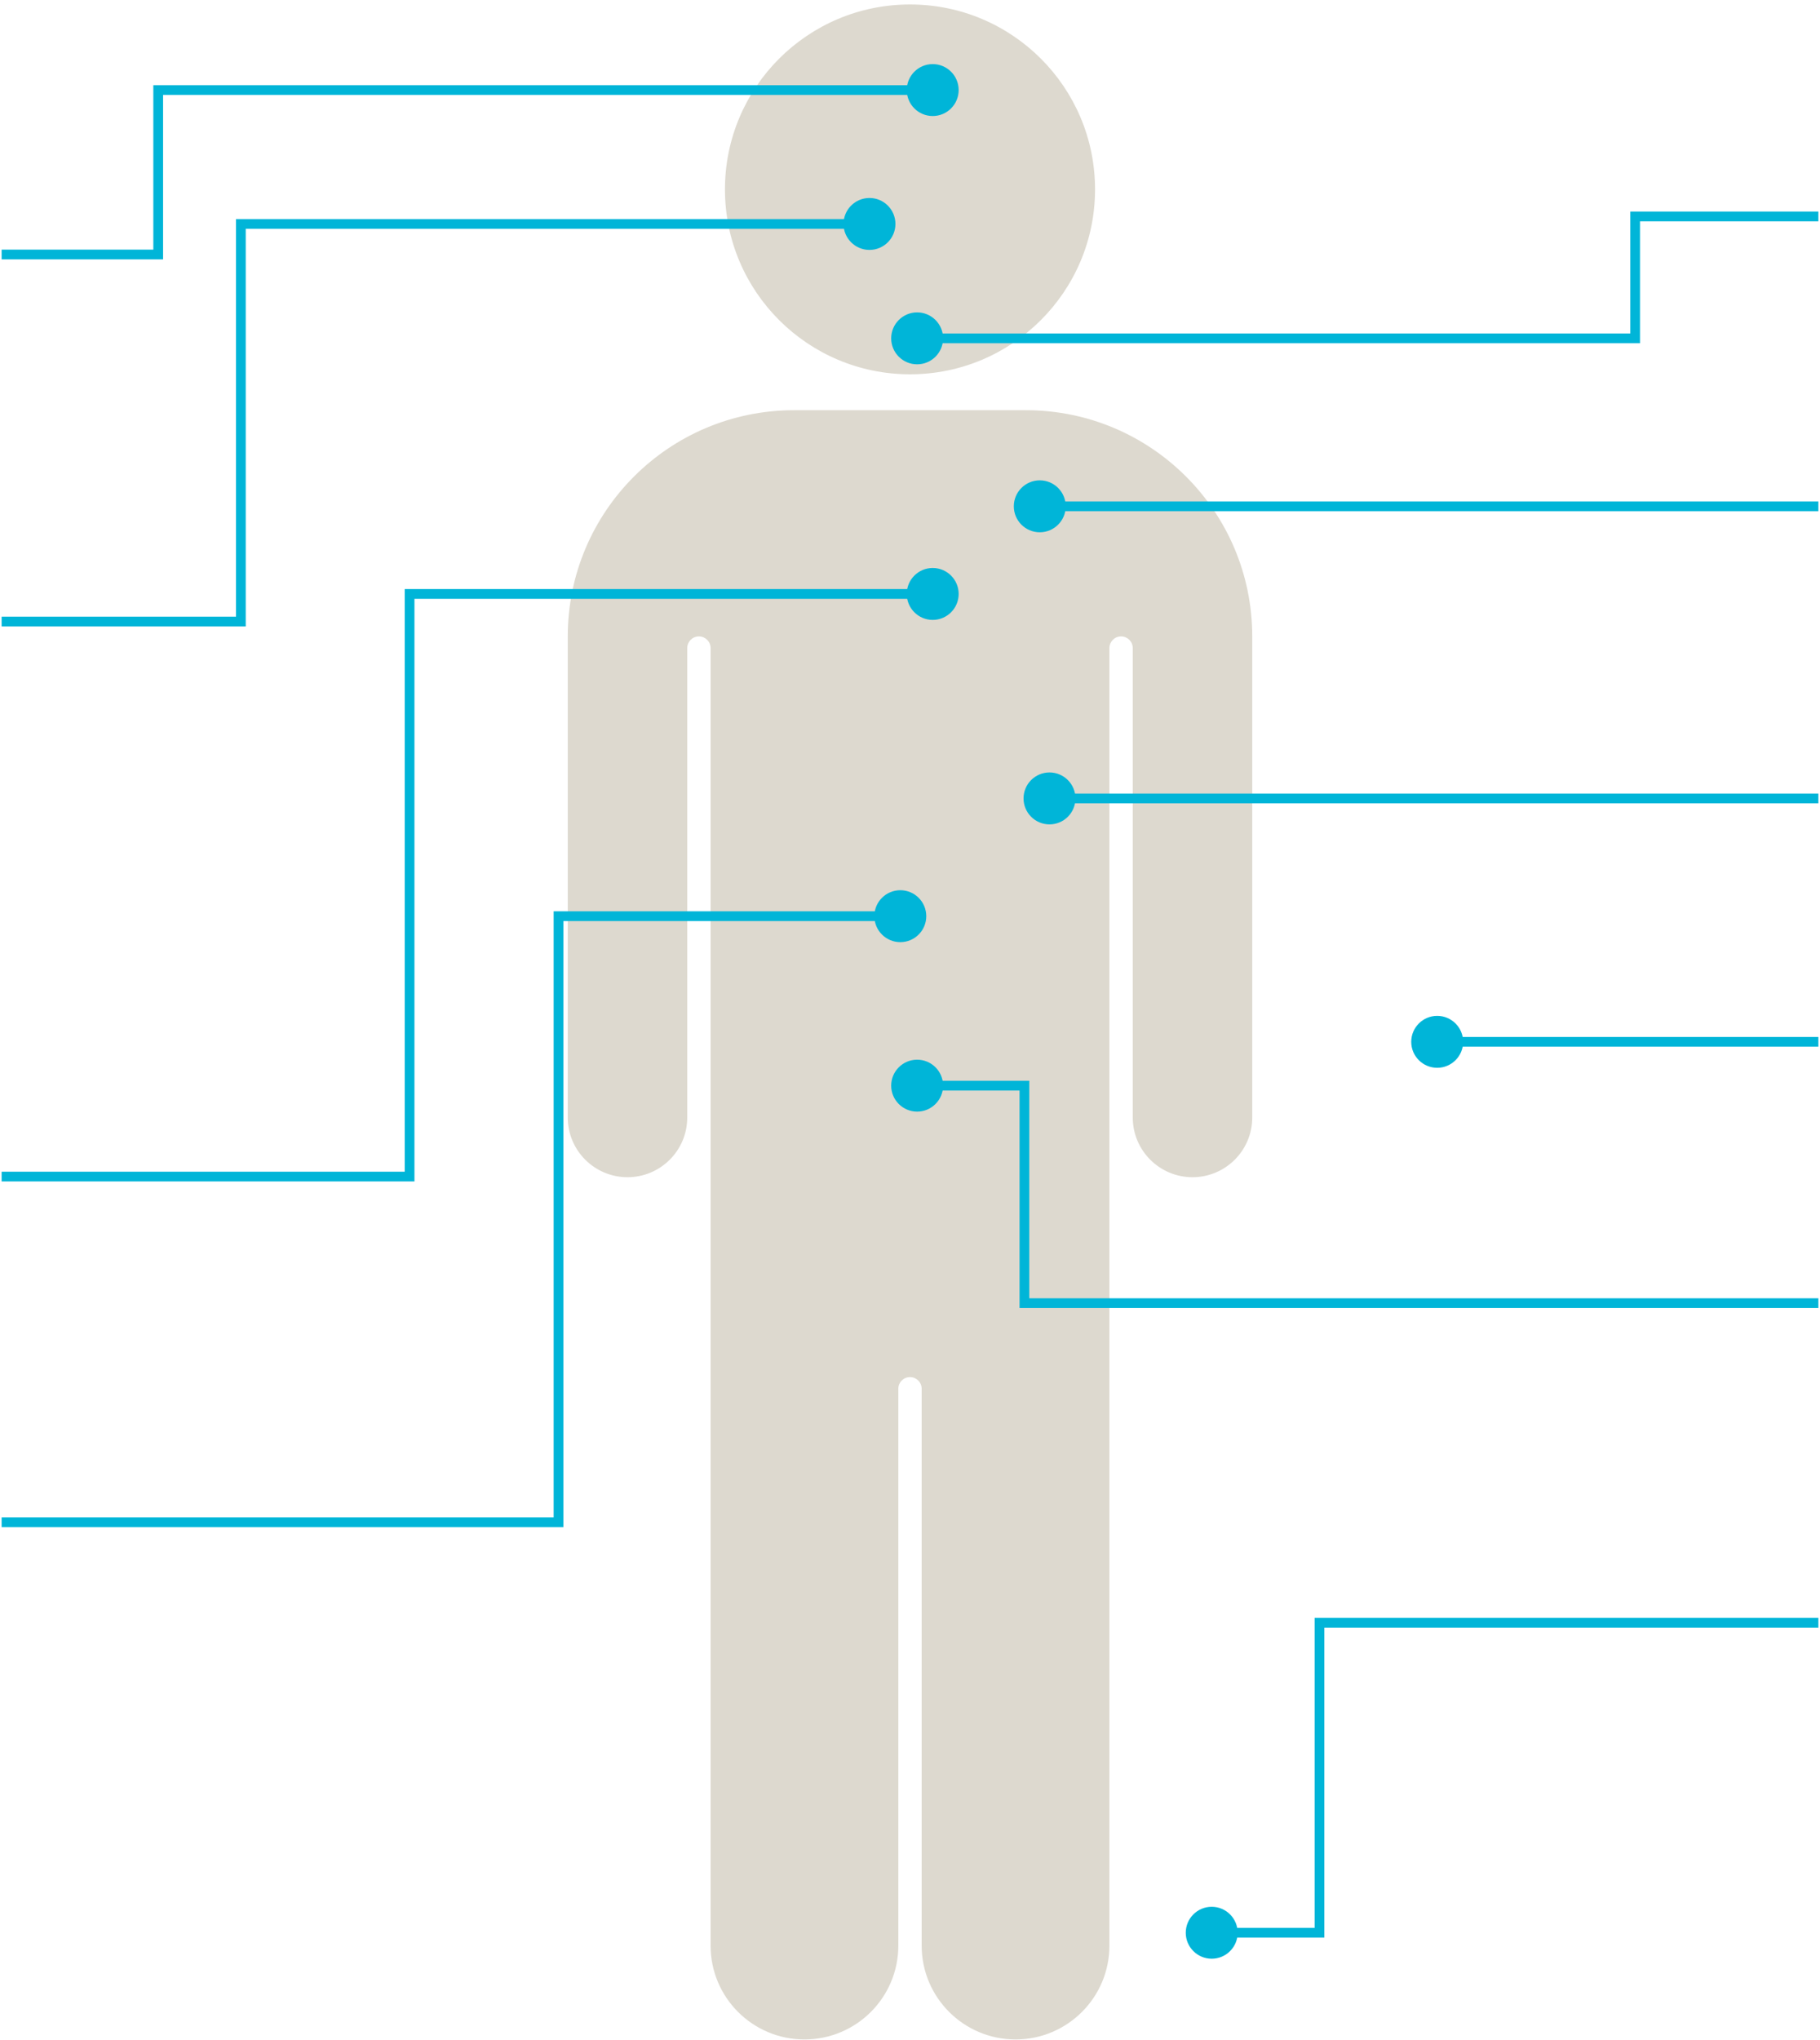 <svg width="374" height="419" viewBox="0 0 374 419" fill="none" xmlns="http://www.w3.org/2000/svg">
<g clip-path="url(#clip0_25_15)">
<path d="M210.812 84.259H163.188C137.498 84.259 116.672 105.062 116.672 130.723V229.544C116.672 236.317 122.167 241.806 128.947 241.806C135.725 241.806 141.223 236.317 141.223 229.544V133.12C141.223 131.796 142.297 130.723 143.622 130.723C144.947 130.723 146.022 131.796 146.022 133.12V399.648C146.022 410.291 154.657 418.917 165.31 418.917C175.965 418.917 184.6 410.291 184.6 399.648V285.261C184.6 283.937 185.675 282.864 187 282.864C188.325 282.864 189.399 283.937 189.399 285.261V399.648C189.399 410.291 198.035 418.917 208.69 418.917C219.342 418.917 227.978 410.291 227.978 399.648V133.12C227.978 131.796 229.052 130.723 230.377 130.723C231.703 130.723 232.777 131.796 232.777 133.12V229.544C232.777 236.317 238.274 241.806 245.052 241.806C251.832 241.806 257.328 236.317 257.328 229.544V130.723C257.328 105.062 236.502 84.259 210.812 84.259Z" fill="#DDD9CF"/>
<path d="M187 76.884C208 76.884 225.025 59.878 225.025 38.9C225.025 17.923 208 0.917 187 0.917C165.999 0.917 148.974 17.923 148.974 38.9C148.974 59.878 165.999 76.884 187 76.884Z" fill="#DDD9CF"/>
<path d="M197 18.5C197 15.555 194.612 13.167 191.666 13.167C188.721 13.167 186.333 15.555 186.333 18.5C186.333 21.445 188.721 23.833 191.667 23.833C194.612 23.833 197 21.445 197 18.5ZM-8.725 52.275C-8.725 49.329 -11.112 46.941 -14.058 46.941C-17.003 46.941 -19.391 49.329 -19.391 52.275C-19.391 55.22 -17.003 57.608 -14.058 57.608C-11.112 57.608 -8.725 55.22 -8.725 52.275ZM32.509 52.275L32.509 53.275L33.509 53.275L33.509 52.275L32.509 52.275ZM32.509 18.5L32.509 17.5L31.509 17.5L31.509 18.5L32.509 18.5ZM32.509 52.275L32.509 51.275L-14.058 51.275L-14.058 52.275L-14.058 53.275L32.509 53.275L32.509 52.275ZM191.667 18.5L191.667 17.5L32.509 17.5L32.509 18.5L32.509 19.5L191.667 19.5L191.667 18.5ZM32.509 18.5L31.509 18.5L31.509 52.275L32.509 52.275L33.509 52.275L33.509 18.5L32.509 18.5Z" fill="#00B5D8"/>
<path d="M184.005 46C184.005 43.054 181.618 40.667 178.672 40.667C175.727 40.667 173.339 43.054 173.339 46C173.339 48.946 175.727 51.333 178.672 51.333C181.618 51.333 184.005 48.946 184.005 46ZM49.496 46L49.496 45L48.496 45L48.496 46L49.496 46ZM49.496 127.673L49.496 128.673L50.496 128.673L50.496 127.673L49.496 127.673ZM178.672 46L178.672 45L49.496 45L49.496 46L49.496 47L178.672 47L178.672 46ZM49.496 46L48.496 46L48.496 127.673L49.496 127.673L50.496 127.673L50.496 46L49.496 46ZM49.496 127.673L49.496 126.673L-21.448 126.673L-21.448 127.673L-21.448 128.673L49.496 128.673L49.496 127.673Z" fill="#00B5D8"/>
<path d="M197 122C197 119.055 194.612 116.667 191.666 116.667C188.721 116.667 186.333 119.055 186.333 122C186.333 124.946 188.721 127.333 191.666 127.333C194.612 127.333 197 124.946 197 122ZM84.166 122L84.166 121L83.166 121L83.166 122L84.166 122ZM84.166 241.673L84.166 242.673L85.166 242.673L85.166 241.673L84.166 241.673ZM191.666 122L191.666 121L84.166 121L84.166 122L84.166 123L191.666 123L191.666 122ZM84.166 122L83.166 122L83.166 241.673L84.166 241.673L85.166 241.673L85.166 122L84.166 122ZM84.166 241.673L84.166 240.673L-24.448 240.673L-24.448 241.673L-24.448 242.673L84.166 242.673L84.166 241.673Z" fill="#00B5D8"/>
<path d="M190.343 188.19C190.343 185.244 187.955 182.856 185.01 182.856C182.064 182.856 179.676 185.244 179.676 188.19C179.676 191.135 182.064 193.523 185.01 193.523C187.955 193.523 190.343 191.135 190.343 188.19ZM114.771 188.19L114.771 187.19L113.771 187.19L113.771 188.19L114.771 188.19ZM114.771 312.673L114.771 313.673L115.771 313.673L115.771 312.673L114.771 312.673ZM185.01 188.19L185.01 187.19L114.771 187.19L114.771 188.19L114.771 189.19L185.01 189.19L185.01 188.19ZM114.771 188.19L113.771 188.19L113.771 312.673L114.771 312.673L115.771 312.673L115.771 188.19L114.771 188.19ZM114.771 312.673L114.771 311.673L-10.667 311.673L-10.667 312.673L-10.667 313.673L114.771 313.673L114.771 312.673Z" fill="#00B5D8"/>
<path d="M183.133 69.5C183.133 66.555 185.521 64.167 188.467 64.167C191.412 64.167 193.8 66.555 193.8 69.5C193.8 72.445 191.412 74.833 188.467 74.833C185.521 74.833 183.133 72.445 183.133 69.5ZM336.011 69.5L337.011 69.5L337.011 70.5L336.011 70.5L336.011 69.5ZM336.011 44.456L335.011 44.456L335.011 43.456L336.011 43.456L336.011 44.456ZM188.467 69.5L188.467 68.5L336.011 68.5L336.011 69.5L336.011 70.5L188.467 70.5L188.467 69.5ZM336.011 69.5L335.011 69.5L335.011 44.456L336.011 44.456L337.011 44.456L337.011 69.5L336.011 69.5ZM336.011 44.456L336.011 43.456L421.462 43.456L421.462 44.456L421.462 45.456L336.011 45.456L336.011 44.456Z" fill="#00B5D8"/>
<path d="M208.333 104C208.333 101.054 210.721 98.667 213.667 98.667C216.612 98.667 219 101.054 219 104C219 106.946 216.612 109.333 213.667 109.333C210.721 109.333 208.333 106.946 208.333 104ZM213.667 104L213.667 103L444.513 103L444.513 104L444.513 105L213.667 105L213.667 104Z" fill="#00B5D8"/>
<path d="M290 214C290 211.054 292.388 208.667 295.333 208.667C298.279 208.667 300.667 211.054 300.667 214C300.667 216.946 298.279 219.333 295.333 219.333C292.388 219.333 290 216.946 290 214ZM295.333 214L295.333 213L526.179 213L526.179 214L526.179 215L295.333 215L295.333 214Z" fill="#00B5D8"/>
<path d="M210.333 164C210.333 161.054 212.721 158.667 215.667 158.667C218.612 158.667 221 161.054 221 164C221 166.946 218.612 169.333 215.667 169.333C212.721 169.333 210.333 166.946 210.333 164ZM215.667 164L215.667 163L460.173 163L460.173 164L460.173 165L215.667 165L215.667 164Z" fill="#00B5D8"/>
<path d="M183.133 223C183.133 220.055 185.521 217.667 188.467 217.667C191.412 217.667 193.8 220.055 193.8 223C193.8 225.946 191.412 228.333 188.467 228.333C185.521 228.333 183.133 225.946 183.133 223ZM210.511 223L210.511 222L211.511 222L211.511 223L210.511 223ZM210.511 267.673L210.511 268.673L209.511 268.673L209.511 267.673L210.511 267.673ZM188.467 223L188.467 222L210.511 222L210.511 223L210.511 224L188.467 224L188.467 223ZM210.511 223L211.511 223L211.511 267.673L210.511 267.673L209.511 267.673L209.511 223L210.511 223ZM210.511 267.673L210.511 266.673L432.781 266.673L432.781 267.673L432.781 268.673L210.511 268.673L210.511 267.673Z" fill="#00B5D8"/>
<path d="M243.667 397C243.667 399.945 246.054 402.333 249 402.333C251.946 402.333 254.333 399.945 254.333 397C254.333 394.054 251.946 391.667 249 391.667C246.054 391.667 243.667 394.054 243.667 397ZM271.147 397L271.147 398L272.147 398L272.147 397L271.147 397ZM271.147 333.327L271.147 332.327L270.147 332.327L270.147 333.327L271.147 333.327ZM249 397L249 398L271.147 398L271.147 397L271.147 396L249 396L249 397ZM271.147 397L272.147 397L272.147 333.327L271.147 333.327L270.147 333.327L270.147 397L271.147 397ZM271.147 333.327L271.147 334.327L494.448 334.327L494.448 333.327L494.448 332.327L271.147 332.327L271.147 333.327Z" fill="#00B5D8"/>
</g>
<defs>
<clipPath id="clip0_25_15">
<rect width="373.333" height="418" fill="white" transform="translate(0.333 0.917)"/>
</clipPath>
</defs>
</svg>
